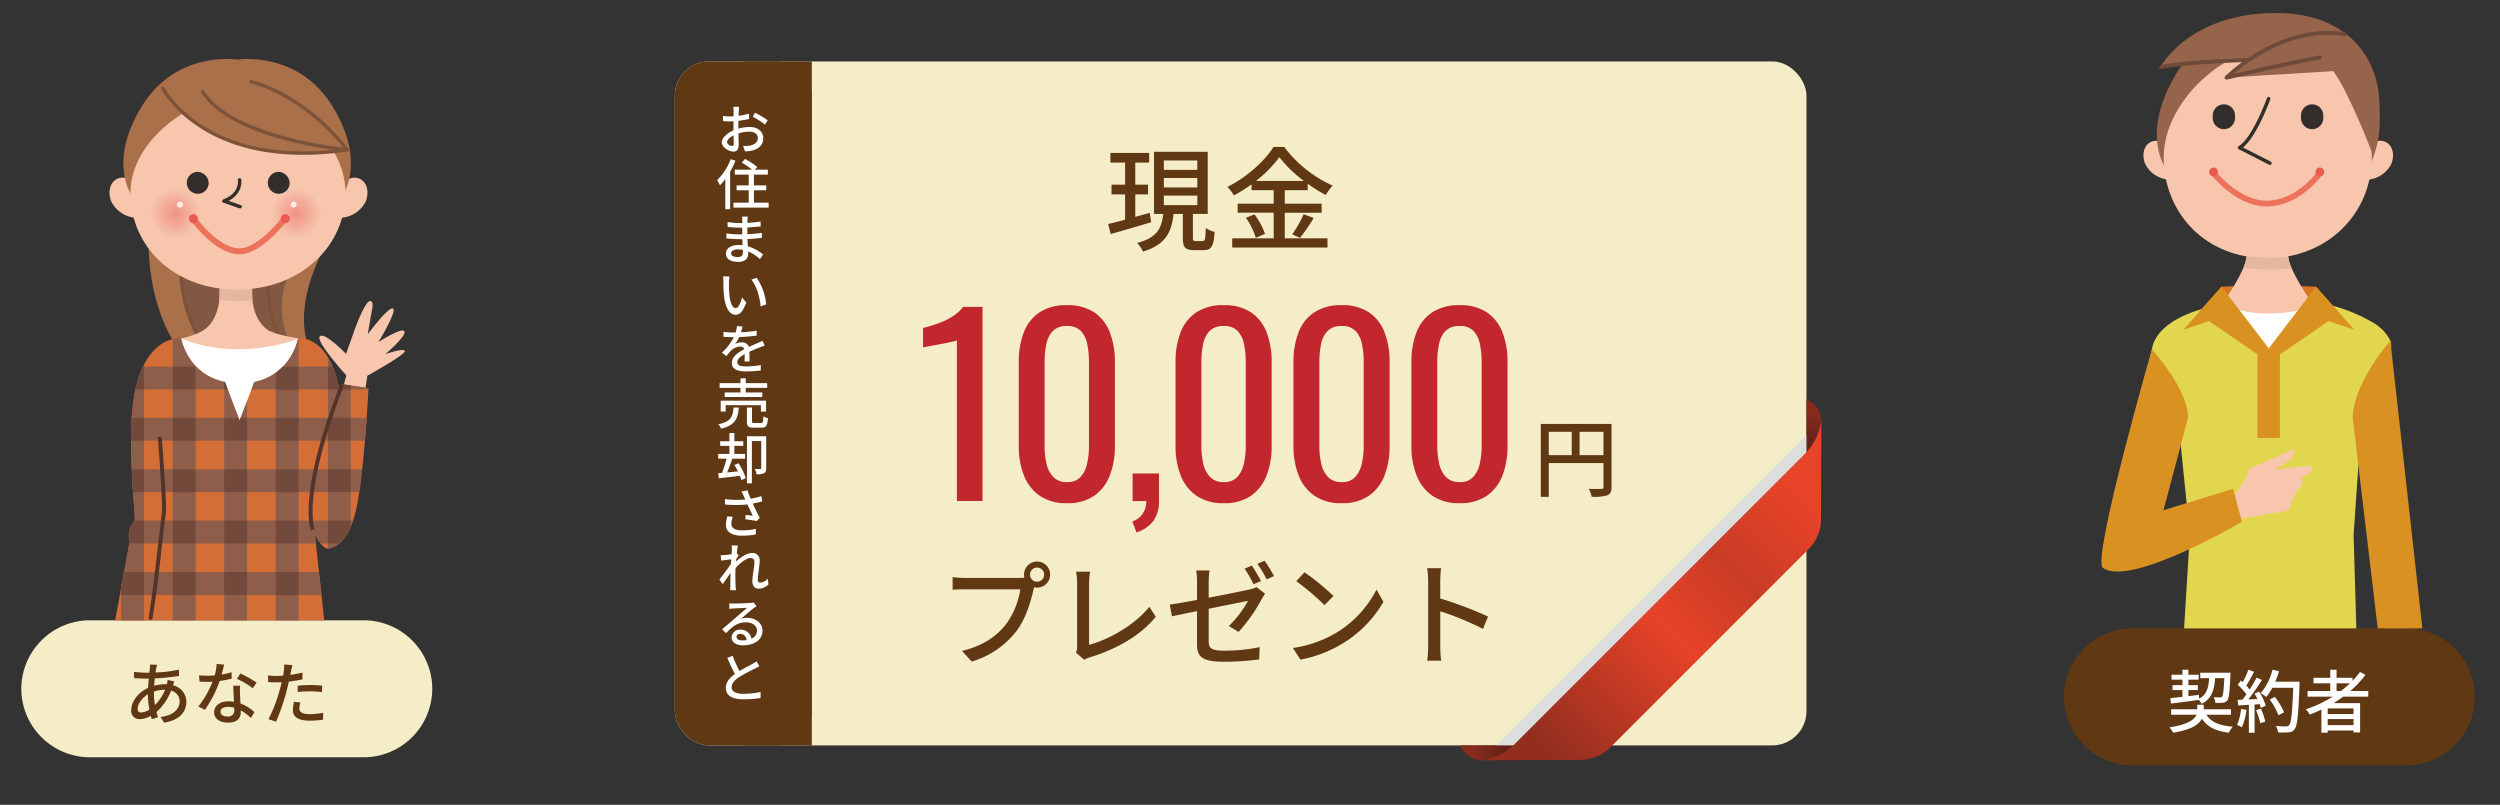<svg xmlns="http://www.w3.org/2000/svg" xmlns:xlink="http://www.w3.org/1999/xlink" width="730" height="235" viewBox="0 0 730 235"><rect x="0" y="0" width="730" height="235" fill="#333333" stroke="none"/><defs><radialGradient id="radial-gradient" cx="429.47" cy="-48.478" r="9.525" gradientTransform="translate(-242.825 99.491) scale(0.767 0.767)" gradientUnits="userSpaceOnUse"><stop offset="0" stop-color="#f09285"/><stop offset="1" stop-color="#f7c6ad"/></radialGradient><radialGradient id="radial-gradient-2" cx="383.313" cy="-48.478" r="9.525" xlink:href="#radial-gradient"/><clipPath id="clip-path"><path d="M99.835,112.184s-.265.791-.7,2.141c-2.91-16.9-12.089-15.558-12.089-15.558s-1.78,10.492-12.8,12.782l-4.288,11.275-4.29-11.275c-11.021-2.29-12.8-12.782-12.8-12.782s-13.5-1.577-14.517,25.215c-.428,11.232,1.017,25.963,1.017,27.222s-1.47,2.518-1.682,3.674a17.745,17.745,0,0,0,.1,3.675l-4.147,22.575H94.682l-2.766-25.37c1.264,3.178,3.17,4.528,3.836,4.439,1.241-.161,5.9-.944,8.279-11.64s3.561-35.228,3.561-35.228Z" fill="#d56e36"/></clipPath><linearGradient id="名称未設定グラデーション_31" x1="-367.488" y1="-2285.353" x2="-361.702" y2="-2291.533" gradientTransform="translate(-1346.413 -1235.531) rotate(135)" gradientUnits="userSpaceOnUse"><stop offset="0" stop-color="#872b1d"/><stop offset="1" stop-color="#642219"/></linearGradient><linearGradient id="名称未設定グラデーション_31-2" x1="-4039.186" y1="-2285.353" x2="-4033.4" y2="-2291.534" gradientTransform="matrix(0.707, -0.707, -0.707, -0.707, 1670.559, -4252.503)" xlink:href="#名称未設定グラデーション_31"/><linearGradient id="名称未設定グラデーション_13" x1="-347.608" y1="-2300.59" x2="-242.863" y2="-2300.59" gradientTransform="translate(-1346.413 -1235.531) rotate(135)" gradientUnits="userSpaceOnUse"><stop offset="0" stop-color="#e74328"/><stop offset="0.276" stop-color="#c93c26"/><stop offset="0.522" stop-color="#e74328"/><stop offset="1" stop-color="#932e1f"/></linearGradient></defs><g style="isolation:isolate"><g id="レイヤー_1" data-name="レイヤー 1"><path d="M126.222,201.128a20.059,20.059,0,0,1-20,20h-80a20.059,20.059,0,0,1-20-20h0a20.059,20.059,0,0,1,20-20h80a20.059,20.059,0,0,1,20,20Z" fill="#f5edc8"/><path d="M50.905,199.009c-.12.261-.26.74-.38,1.1a5,5,0,0,1,3.9,4.761c0,2.821-1.8,5.4-6.5,6.142l-1.061-1.66c3.681-.4,5.6-2.282,5.6-4.582a3.257,3.257,0,0,0-2.5-3.1,15.964,15.964,0,0,1-4.281,6.24c.14.541.3,1.061.46,1.541l-1.821.54c-.1-.3-.2-.62-.279-.96a6.96,6.96,0,0,1-3.221.96,2.394,2.394,0,0,1-2.5-2.68c0-2.541,2.181-5.2,4.921-6.461.04-.92.12-1.841.2-2.7h-.96c-.94,0-2.48-.08-3.321-.139l-.059-1.841a31.49,31.49,0,0,0,3.44.26h1.08l.141-1.34a10.11,10.11,0,0,0,.04-1.04l2.08.059a9.366,9.366,0,0,0-.24.941c-.081.38-.16.841-.24,1.32a37.413,37.413,0,0,0,6.841-.84l.021,1.841a64.085,64.085,0,0,1-7.082.72c-.06.681-.121,1.4-.18,2.139a12.833,12.833,0,0,1,3.16-.439,5.075,5.075,0,0,1,.561.02,7.459,7.459,0,0,0,.219-1.28Zm-7.282,8.181a24.787,24.787,0,0,1-.439-4.461c-1.741,1.082-2.981,2.841-2.981,4.222,0,.74.319,1.1,1.02,1.1A4.736,4.736,0,0,0,43.623,207.19Zm1.32-4.78a20.524,20.524,0,0,0,.3,3.46,12.947,12.947,0,0,0,2.96-4.461h-.12a10.279,10.279,0,0,0-3.141.521Z" fill="#603813"/><path d="M67.664,198.148a29.5,29.5,0,0,1-3.52.7,34.778,34.778,0,0,1-4.3,8.421l-1.921-.979a28.679,28.679,0,0,0,4.141-7.223c-.48.021-.94.041-1.42.041-.76,0-1.581-.02-2.38-.08l-.141-1.841c.78.081,1.721.121,2.521.121.66,0,1.34-.02,2.041-.081a15.842,15.842,0,0,0,.58-3.361l2.18.2c-.16.68-.421,1.78-.72,2.9a20.9,20.9,0,0,0,2.88-.681Zm2.44,2.061a22.532,22.532,0,0,0-.019,2.32c.019.641.08,1.782.14,2.9a13.188,13.188,0,0,1,4.1,2.5l-1.06,1.7a15.854,15.854,0,0,0-2.961-2.2v.54c0,1.68-1.02,3.041-3.62,3.041-2.3,0-4.162-.981-4.162-3.041,0-1.861,1.681-3.181,4.141-3.181a9,9,0,0,1,1.66.14c-.08-1.561-.179-3.42-.22-4.721Zm-1.719,6.441a6.684,6.684,0,0,0-1.821-.24c-1.32,0-2.18.58-2.18,1.381,0,.84.679,1.42,2.04,1.42a1.72,1.72,0,0,0,1.98-1.86C68.4,207.15,68.4,206.931,68.385,206.65Zm5.421-5.681a25.476,25.476,0,0,0-4.621-2.76l1-1.541a32.7,32.7,0,0,1,4.741,2.661Z" fill="#603813"/><path d="M88.324,198.369a39.6,39.6,0,0,1-3.98.66c-.18.86-.4,1.741-.62,2.58a59.512,59.512,0,0,1-3.121,9.122l-2.2-.74a43,43,0,0,0,3.361-8.882c.18-.6.341-1.259.48-1.9-.56.019-1.08.04-1.58.04-.921,0-1.641-.04-2.36-.08l-.04-1.96a18.52,18.52,0,0,0,2.42.16c.62,0,1.28-.02,1.98-.08.1-.58.2-1.1.24-1.461a9.508,9.508,0,0,0,.06-1.8l2.421.181c-.14.5-.3,1.3-.38,1.7l-.24,1.16a34.141,34.141,0,0,0,3.56-.679Zm-.62,6.741a7.471,7.471,0,0,0-.28,1.72c0,.9.48,1.7,3,1.7a22.16,22.16,0,0,0,3.961-.4l-.06,2.02a27.115,27.115,0,0,1-3.921.281c-3.22,0-4.882-1.061-4.882-3.022a13.127,13.127,0,0,1,.3-2.48Zm-.78-4.882a35.01,35.01,0,0,1,3.7-.2,33.13,33.13,0,0,1,3.461.18l-.061,1.9a28.51,28.51,0,0,0-3.36-.24,32.719,32.719,0,0,0-3.741.2Z" fill="#603813"/><path d="M94.473,108.372c-13.615-14.414,1.358-37.985,1.358-37.985l-52.4-2.543S41.687,91.414,55.3,105.828Z" fill="#aa704a"/><path d="M85.74,102.879c-8.309-15.618,1.1-27.688,1.1-27.688L53.437,73.337s-2.973,17.181,6.953,27.688Z" fill="#835843"/><path d="M59.585,101.745a.5.5,0,0,1-.42-.23c-7.374-11.7-6.821-22.569-6.815-22.678a.482.482,0,0,1,.524-.464.5.5,0,0,1,.466.523c-.007.105-.533,10.673,6.664,22.09a.5.5,0,0,1-.155.683.489.489,0,0,1-.264.076Z" fill="#7c5238"/><path d="M83.24,101.745a.494.494,0,0,1-.419-.23C75.413,89.763,78.409,78.84,78.44,78.731a.5.5,0,0,1,.952.272c-.03.1-2.9,10.622,4.267,21.983a.495.495,0,0,1-.419.759Z" fill="#7c5238"/><path d="M86.026,122.626l1.357-23.795s-7.058-.969-9.347-2.58-4.41-5.173-4.41-10.429V72.6H64.11V85.822c0,5.256-2.12,8.818-4.41,10.429s-6.74,2.6-6.74,2.6l-2.035,23.774Z" fill="#f7c6ad"/><path d="M106.851,58.689A8.633,8.633,0,0,1,99.384,63.6c-2.381-.111-1.673-5-.664-7.688s3.344-4.518,5.649-3.93C107.2,52.708,107.861,56,106.851,58.689Z" fill="#f7c6ad"/><path d="M32.425,58.689A8.634,8.634,0,0,0,39.893,63.6c2.38-.111,1.673-5,.665-7.688s-3.346-4.518-5.651-3.93C32.083,52.708,31.417,56,32.425,58.689Z" fill="#f7c6ad"/><path d="M97.226,31.271C87.683,15.492,71.244,17.144,69.276,17.4c-1.216-.176-18.217-2.329-28.013,13.867-10.162,16.8-2.423,26.41-2.423,26.41L69.213,52.6l30.435,5.08S107.386,48.073,97.226,31.271Z" fill="#aa704a"/><path d="M100.882,56.344c0,15.589-13.178,28.223-31.669,28.223S38.088,71.933,38.088,56.344,56.354,28.123,69.213,28.123C84.391,28.123,100.882,40.759,100.882,56.344Z" fill="#f7c6ad"/><path d="M51.642,31.524S65.975,49.076,98.915,44.073C98.915,44.073,82.269,14.567,51.642,31.524Z" fill="#aa704a"/><path d="M88.481,45.21c-31.512,0-41.269-19.015-41.376-19.232a.495.495,0,1,1,.888-.437c.115.231,11.411,22.14,49.337,18.2C88.056,42.451,65.659,38.226,58.7,26.954a.5.5,0,0,1,.843-.521c8.408,13.622,41.575,16.778,41.909,16.808a.5.5,0,0,1,.027.983,90.318,90.318,0,0,1-13,.986Z" fill="#7c5238"/><path d="M101.409,44.229a.49.49,0,0,1-.387-.186c-13.351-16.7-27.608-19.634-27.75-19.661a.5.5,0,1,1,.189-.972c.146.027,14.758,3.027,28.333,20.015a.494.494,0,0,1-.385.8Z" fill="#7c5238"/><path d="M69.175,87.933a32.64,32.64,0,0,0,4.54-.308,17.729,17.729,0,0,1-.09-2.9v-.405a35.278,35.278,0,0,1-4.456.286,34.6,34.6,0,0,1-5.033-.366v.485a17.271,17.271,0,0,1-.118,2.788A33.05,33.05,0,0,0,69.175,87.933Z" fill="#e7b69f"/><path d="M94.033,62.292a7.309,7.309,0,1,1-7.31-7.308A7.309,7.309,0,0,1,94.033,62.292Z" fill="url(#radial-gradient)"/><path d="M58.615,62.292a7.309,7.309,0,1,1-7.308-7.308A7.308,7.308,0,0,1,58.615,62.292Z" fill="url(#radial-gradient-2)"/><path d="M86.624,59.759a.87.87,0,1,1-.868-.87A.869.869,0,0,1,86.624,59.759Z" fill="#fcede4"/><path d="M53.445,59.759a.871.871,0,1,1-.87-.87A.869.869,0,0,1,53.445,59.759Z" fill="#fcede4"/><path d="M70.111,60.863a.508.508,0,0,1-.166-.028L65.21,59.182a.5.5,0,0,1-.014-.948c4.892-1.863,4.268-5.563,4.262-5.6a.505.505,0,0,1,.405-.589.511.511,0,0,1,.588.406c.007.042.662,3.905-3.712,6.2l3.538,1.235a.505.505,0,0,1-.166.982Z" fill="#332d2b"/><path d="M69.969,74.241c-7.121,0-13.815-9.342-14.1-9.739a.866.866,0,0,1,1.413-1c.064.09,6.458,9.008,12.684,9.008,5.464,0,12.347-8.942,12.416-9.032a.866.866,0,0,1,1.377,1.049c-.3.4-7.475,9.714-13.793,9.714Z" fill="#ec725c"/><path d="M60.925,53.746a3.2,3.2,0,1,1-3.18-3.562A3.386,3.386,0,0,1,60.925,53.746Z" fill="#332d2b"/><path d="M84.58,53.746a3.2,3.2,0,1,1-3.18-3.562A3.387,3.387,0,0,1,84.58,53.746Z" fill="#332d2b"/><path d="M84.623,63.861a1.316,1.316,0,1,1-1.315-1.314A1.316,1.316,0,0,1,84.623,63.861Z" fill="#e95b50"/><path d="M57.789,63.861a1.316,1.316,0,1,1-1.315-1.314A1.316,1.316,0,0,1,57.789,63.861Z" fill="#e95b50"/><path d="M52.862,98.767s6.5,3.2,16.59,3.2a53.341,53.341,0,0,0,17.931-3.137v26.114H49.358Z" fill="#fff"/><path d="M112.522,103.394s5.416-1.911,5.686-.892-10.949,7.223-10.949,7.223-1.469,9.833-2.284,16.509l-7.956-.8,4.1-15.825s-9.072-9.961-7.741-11.4,7.675,5.124,7.675,5.124,2.1-5.856,2.627-7.4,3.129-8.158,4.408-8.03.512,2.512.212,4.305-.906,5.383-.906,5.383,6.069-8.235,7.358-7.488S110.5,99.88,110.5,99.88s6.908-4.486,7.585-3.111S112.522,103.394,112.522,103.394Z" fill="#f7c6ad"/><path d="M99.835,112.184s-.265.791-.7,2.141c-2.91-16.9-12.089-15.558-12.089-15.558s-1.78,10.492-12.8,12.782l-4.288,11.275-4.29-11.275c-11.021-2.29-12.8-12.782-12.8-12.782s-13.5-1.577-14.517,25.215c-.428,11.232,1.017,25.963,1.017,27.222s-1.47,2.518-1.682,3.674a17.745,17.745,0,0,0,.1,3.675l-4.147,22.575H94.682l-2.766-25.37c1.264,3.178,3.17,4.528,3.836,4.439,1.241-.161,5.9-.944,8.279-11.64s3.561-35.228,3.561-35.228Z" fill="#d56e36"/><g clip-path="url(#clip-path)"><rect x="50.426" y="96.252" width="6.681" height="87.174" fill="#8f5e4a"/><rect x="65.465" y="96.214" width="6.689" height="87.531" fill="#8f5e4a"/><rect x="80.508" y="95.958" width="6.687" height="87.909" fill="#8f5e4a"/><rect x="35.384" y="95.534" width="6.683" height="87.742" fill="#8f5e4a"/><rect x="95.729" y="96.605" width="6.685" height="86.841" fill="#8f5e4a"/><rect x="31.706" y="107.031" width="76.675" height="6.69" fill="#8f5e4a"/><rect x="31.668" y="137.045" width="76.714" height="6.679" fill="#8f5e4a"/><rect x="31.668" y="121.998" width="76.714" height="6.686" fill="#8f5e4a"/><rect x="31.706" y="167.051" width="76.675" height="6.693" fill="#8f5e4a"/><rect x="31.686" y="152.016" width="76.696" height="6.679" fill="#8f5e4a"/><rect x="35.372" y="167.051" width="6.677" height="6.683" fill="#72493a"/><rect x="35.414" y="152.001" width="6.683" height="6.678" fill="#72493a"/><rect x="35.366" y="137.036" width="6.675" height="6.682" fill="#72493a"/><rect x="35.366" y="121.989" width="6.675" height="6.694" fill="#72493a"/><rect x="35.384" y="107.044" width="6.689" height="6.694" fill="#72493a"/><rect x="50.434" y="167.068" width="6.683" height="6.689" fill="#72493a"/><rect x="50.42" y="152.016" width="6.683" height="6.679" fill="#72493a"/><rect x="50.431" y="137.056" width="6.677" height="6.678" fill="#72493a"/><rect x="50.431" y="122.015" width="6.677" height="6.683" fill="#72493a"/><rect x="50.426" y="107.044" width="6.681" height="6.694" fill="#72493a"/><rect x="65.449" y="167.02" width="6.683" height="6.692" fill="#72493a"/><rect x="65.483" y="152.019" width="6.685" height="6.696" fill="#72493a"/><rect x="65.471" y="137.008" width="6.683" height="6.689" fill="#72493a"/><rect x="65.471" y="121.989" width="6.683" height="6.694" fill="#72493a"/><rect x="65.434" y="107.031" width="6.688" height="6.69" fill="#72493a"/><rect x="80.54" y="167.068" width="6.678" height="6.689" fill="#72493a"/><rect x="80.499" y="152.016" width="6.687" height="6.679" fill="#72493a"/><rect x="80.508" y="137.056" width="6.687" height="6.678" fill="#72493a"/><rect x="80.508" y="122.015" width="6.687" height="6.683" fill="#72493a"/><rect x="80.506" y="107.091" width="6.684" height="6.684" fill="#72493a"/><rect x="95.87" y="167.02" width="6.689" height="6.692" fill="#72493a"/><rect x="95.723" y="152.001" width="6.677" height="6.678" fill="#72493a"/><rect x="95.729" y="137.008" width="6.681" height="6.689" fill="#72493a"/><rect x="95.755" y="121.962" width="6.686" height="6.689" fill="#72493a"/><rect x="95.747" y="107.077" width="6.693" height="6.683" fill="#72493a"/></g><path d="M44.476,180.991l-1.136-.2c1.114-6.5,2.194-16.116,2.982-23.143.466-4.155.8-7.157.967-7.858.293-1.243-.568-13.961-1.217-22.206l1.15-.091c.167,2.118,1.618,20.744,1.191,22.561-.149.634-.5,3.761-.944,7.723-.79,7.04-1.872,16.682-2.993,23.209Z" fill="#53342a"/><path d="M90.793,154.926c-.171-.412-4.057-10.466,8.6-42.867l1.075.42c-12.489,31.97-8.65,41.907-8.61,42l-1.065.443Z" fill="#53342a"/><path d="M722.671,203.489a20.059,20.059,0,0,1-20,20h-80a20.059,20.059,0,0,1-20-20h0a20.059,20.059,0,0,1,20-20h80a20.059,20.059,0,0,1,20,20Z" fill="#603813"/><path d="M644.273,208.711c1.321,2.141,3.8,3.161,7.7,3.48a6.342,6.342,0,0,0-1.14,1.762c-3.881-.48-6.321-1.682-7.862-4.121-.86,1.68-3.08,3.28-8.422,4.121a7.7,7.7,0,0,0-1.08-1.56c5.5-.841,7.341-2.3,7.9-3.682h-7.4v-1.6h7.622v-1.32h1.9v1.32h7.943v1.6ZM633.73,203.87c.981-.1,2.2-.239,3.541-.38v-2h-2.9v-1.441h2.9v-1.58h-3.179v-1.44h3.179v-1.461h1.741v1.461h3v1.44h-3v1.58h2.761v1.441h-2.761v1.78l3.081-.379.04,1.139c2.24-1.219,2.761-3.2,2.941-6.021h-2.6v-1.58h8.822s0,.52-.02.74c-.2,4.881-.4,6.722-.921,7.361a1.649,1.649,0,0,1-1.28.66,17.919,17.919,0,0,1-2.179.04,4.039,4.039,0,0,0-.5-1.66,17.712,17.712,0,0,0,1.8.08.76.76,0,0,0,.66-.24c.281-.38.48-1.78.64-5.4h-2.68c-.26,3.52-1,6-3.921,7.522a4.951,4.951,0,0,0-.86-1.161c-2.921.421-5.941.8-8.122,1.081Z" fill="#fff"/><path d="M655.972,207.291a18.542,18.542,0,0,1-1.341,5.1,7.79,7.79,0,0,0-1.42-.7,15.108,15.108,0,0,0,1.18-4.68Zm3.7-5.342a16.973,16.973,0,0,1,1.921,4.1l-1.421.679a9.86,9.86,0,0,0-.36-1.119l-1.48.1v8.242h-1.66v-8.142c-1.141.06-2.2.12-3.121.179l-.16-1.64,1.4-.039c.381-.481.761-1,1.16-1.561a21.454,21.454,0,0,0-2.519-2.8l.9-1.24.54.48a22.988,22.988,0,0,0,1.641-3.621l1.679.6c-.719,1.361-1.559,2.941-2.279,4.021a11.91,11.91,0,0,1,.98,1.161,37.185,37.185,0,0,0,2.02-3.481l1.58.68a62.593,62.593,0,0,1-3.98,5.681l2.66-.1a17,17,0,0,0-.84-1.6Zm.5,4.961a21.8,21.8,0,0,1,1.3,3.781l-1.481.521a21.558,21.558,0,0,0-1.221-3.841Zm11.283-6.961c-.34,8.822-.6,11.944-1.44,12.963a2.138,2.138,0,0,1-1.761.92,19.1,19.1,0,0,1-3.08.021,4.178,4.178,0,0,0-.621-1.861c1.3.1,2.5.119,2.981.119a.962.962,0,0,0,.861-.34c.639-.639.959-3.6,1.22-10.941h-6.1a15.607,15.607,0,0,1-1.761,2.68,13.593,13.593,0,0,0-1.641-1.119,16.738,16.738,0,0,0,3.461-6.842l1.9.439a26.5,26.5,0,0,1-1.1,3.061h7.082Zm-6.142,8.9a19.6,19.6,0,0,0-2.56-4.6l1.5-.74a18.877,18.877,0,0,1,2.7,4.5Z" fill="#fff"/><path d="M684.193,203.43c-.9.68-1.839,1.281-2.8,1.881h7.761v8.542h-1.92v-.541h-7.542v.621h-1.84v-6.722c-1.12.519-2.26,1-3.4,1.44a10.215,10.215,0,0,0-1.14-1.54,35.866,35.866,0,0,0,7.822-3.681h-7.322v-1.66h6.622v-2.241h-4.881v-1.62h4.881v-2.341h1.84v2.341h4.661v.88a21.81,21.81,0,0,0,2.18-2.58l1.6.84a28.9,28.9,0,0,1-4.421,4.721h5.241v1.66Zm3.041,3.422h-7.542v1.66h7.542Zm0,4.88v-1.76h-7.542v1.76Zm-3.661-9.962a28.284,28.284,0,0,0,2.62-2.241h-3.92v2.241Z" fill="#fff"/><polygon points="687.457 96.294 676.265 83.703 665.581 83.322 687.457 96.294" fill="#da7421"/><polygon points="637.501 96.294 648.693 83.703 659.376 83.322 637.501 96.294" fill="#da7421"/><path d="M670.657,115.176l11.255-17.167s-13.741-17.75-13.741-23.271V62.644H656.023V74.738c0,5.521-13.743,23.271-13.743,23.271l11.71,17.167Z" fill="#f7c6ad"/><path d="M698.333,47.705a8.346,8.346,0,0,1-7.223,4.755c-2.305-.11-1.621-4.841-.643-7.44s3.237-4.371,5.464-3.8C698.666,41.919,699.309,45.105,698.333,47.705Z" fill="#f7c6ad"/><path d="M626.322,47.705a8.354,8.354,0,0,0,7.225,4.755c2.3-.11,1.62-4.841.644-7.44s-3.237-4.371-5.467-3.8C625.99,41.919,625.346,45.105,626.322,47.705Z" fill="#f7c6ad"/><path d="M690.2,18.508c-9.34-16.2-26.666-10.2-28.254-9.97a27.235,27.235,0,0,0-27.077,14.053c-9.83,17.046-2.342,26.791-2.342,26.791l29.221-5.123,29.616,5.123S700.033,35.554,690.2,18.508Z" fill="#95644b"/><path d="M692.561,45.948c0,16.265-12.752,29.45-30.642,29.45S631.8,62.213,631.8,45.948,649.478,14.39,661.919,14.39C686.485,14.391,692.561,29.684,692.561,45.948Z" fill="#f7c6ad"/><path d="M662.487,78.748c2.057,0,4.708-.2,6.65-.417a13.651,13.651,0,0,1-.97-3.375,54.581,54.581,0,0,1-5.687.3,54.064,54.064,0,0,1-6.458-.456,16.36,16.36,0,0,1-.923,3.387A64.16,64.16,0,0,0,662.487,78.748Z" fill="#e7b69f"/><path d="M662.812,48.157a.51.51,0,0,1-.234-.056l-8.858-4.525a.514.514,0,0,1-.023-.9c3.976-2.282,8.221-13.922,8.263-14.039a.515.515,0,0,1,.968.35c-.169.465-3.943,10.811-7.978,14.067l8.095,4.134a.514.514,0,0,1-.233.972Z" fill="#332d2b"/><path d="M652.614,34.091a3.259,3.259,0,1,1-6.477,0,3.259,3.259,0,1,1,6.477,0Z" fill="#332d2b"/><path d="M678.385,34.091a3.259,3.259,0,1,1-6.476,0,3.259,3.259,0,1,1,6.476,0Z" fill="#332d2b"/><path d="M661.794,60.27c-8.912,0-15.98-9.033-16.275-9.417a.839.839,0,1,1,1.329-1.026c.067.087,6.865,8.764,14.946,8.764,8.986,0,15.014-8.638,15.074-8.726a.839.839,0,1,1,1.384.95c-.265.385-6.6,9.455-16.458,9.455Z" fill="#ec725c"/><path d="M645.066,50.2a1.276,1.276,0,1,0,1.276-1.276A1.275,1.275,0,0,0,645.066,50.2Z" fill="#e95b50"/><path d="M676.126,50.2a1.277,1.277,0,1,0,1.277-1.276A1.274,1.274,0,0,0,676.126,50.2Z" fill="#e95b50"/><path d="M692.561,44.355s-6.8-17.73-11.255-23.59l-31.151,1.906,6.306-5.187L630.68,19.827s8.2-16.03,33.986-16.03S699.588,24.048,692.561,44.355Z" fill="#95644b"/><path d="M650.155,23.248a.577.577,0,0,1-.41-.982c.156-.157,15.848-15.847,34.947-12.855a.578.578,0,0,1,.481.659.585.585,0,0,1-.66.481C669.492,8.185,656.6,17.8,652.19,21.6c4.835-1.14,16.734-3.893,25.153-5.417a.577.577,0,0,1,.2,1.135c-10.713,1.94-27.093,5.88-27.256,5.918a.528.528,0,0,1-.136.017Z" fill="#6e4a39"/><path d="M631.056,20.223a.581.581,0,0,1-.519-.311.57.57,0,0,1,.217-.758c.231-.132,2.921-1.322,25.683-2.246a.577.577,0,0,1,.048,1.153c-22.268.9-25.078,2.061-25.186,2.109a.582.582,0,0,1-.243.053Z" fill="#6e4a39"/><path d="M649.359,89a32.368,32.368,0,0,0,13.2,2.548,42.455,42.455,0,0,0,14.274-2.5V109.84H646.569Z" fill="#fff"/><path d="M639.439,156.141l-1.689,27.348h50.3l-.8-27.348,1.834-26.376c2.9-7.139,10.6-26.77,8.89-30.279a11.621,11.621,0,0,0-2.15-3.026.2.2,0,0,0,.014-.039c-.125-.112-.256-.22-.385-.326a13.048,13.048,0,0,0-3.069-2.2,47.8,47.8,0,0,0-14.794-5.446l.157,1.043-.115-.113L662.48,104.658v-1.241l-9.239-8.09c.873-2.208,1.7-6.223-3.833-6.213l.352-.663a49.642,49.642,0,0,0-6.64,1.753c-13,3.691-14.535,10.137-14.716,11.647-3.352,12.149-5.5,61.7-5.5,61.7l13.775-34.536Z" fill="#e3d64f"/><polygon points="648.693 83.703 662.48 101.72 662.48 105.721 645.005 93.751 637.501 96.294 648.693 83.703" fill="#d99221"/><polygon points="676.265 83.703 662.48 101.72 662.48 105.721 679.953 93.751 687.457 96.294 676.265 83.703" fill="#d99221"/><rect x="659.163" y="101.933" width="6.561" height="25.945" fill="#d99221"/><path d="M650.785,146.493s4.927-5.029,6.085-9.636l12.811-5.663a3.266,3.266,0,0,1-1.3,3.348c-1.806,1.185-4.4,2.73-4.4,2.73s10.825-1.766,11.084-.932c.492,1.592-3.023,3.158-3.023,3.158a2.449,2.449,0,0,1-.506,2.988c-1.462,1.178-1.764,3.129-2.316,4.058s-.52,2.3-1.2,2.546-17.334,3.017-17.334,3.017Z" fill="#f7c6ad"/><path d="M628.347,102.018s10.536,11.48,10.566,19.958l-7.176,27.013,20.348-6.274,2.543,9.665s-32.638,19.205-40.586,13.438C610.711,163.4,628.347,102.018,628.347,102.018Z" fill="#d99221"/><path d="M707.333,183.489l-9.355-84s-10.351,11.519-11.029,22.2l7.353,61.8Z" fill="#d99221"/><rect x="197.052" y="17.939" width="330.437" height="199.715" rx="10" fill="#f5edc8"/><rect x="197.052" y="17.939" width="40" height="199.715" rx="10" fill="#603813"/><rect x="217.052" y="17.939" width="20" height="199.715" fill="#603813"/><path d="M470.564,142.182c0,1.349-.3,2.048-1.224,2.449a13.667,13.667,0,0,1-4.574.425,7.707,7.707,0,0,0-.85-2.326c1.6.077,3.2.051,3.674.026.474,0,.625-.151.625-.6v-6.948H452.244v9.872H449.92v-21.3h20.644Zm-18.32-9.274h6.7v-6.823h-6.7Zm15.971,0v-6.823h-6.974v6.823Z" fill="#603813"/><polygon points="435.816 218.824 528.656 125.984 528.687 136.691 446.523 218.855 435.816 218.824" fill="#dcdddd" style="mix-blend-mode:multiply"/><path d="M531.84,122.837a6.915,6.915,0,0,0-4.352-6.228v17.213H531.8Z" fill="url(#名称未設定グラデーション_31)"/><path d="M432.669,222.008a6.918,6.918,0,0,1-6.228-4.352h17.214v4.314Z" fill="url(#名称未設定グラデーション_31-2)"/><path d="M461.448,221.9a12.446,12.446,0,0,0,8.753-3.644l57.891-57.892a12.442,12.442,0,0,0,3.644-8.752l.1-28.816a17.075,17.075,0,0,1-4.892,9.812l-84.5,84.5a17.074,17.074,0,0,1-9.811,4.892Z" fill="url(#名称未設定グラデーション_13)"/><path d="M336.149,64.881c-4.126,1.254-8.515,2.508-11.815,3.465l-.76-2.937c1.387-.3,3.1-.759,4.951-1.255V56.762h-3.961V53.924h3.961V47.487h-4.291V44.648h11.321v2.839H331.5v6.437h3.729v2.838H331.5V63.33l4.225-1.188Zm15.017,5.512c.693,0,.826-.5.924-3.829a7.915,7.915,0,0,0,2.575,1.155c-.265,4.224-.99,5.314-3.136,5.314h-2.871c-2.64,0-3.267-.858-3.267-3.6V62.472h-2.707c-.594,5.28-2.245,8.944-8.944,10.99a8.509,8.509,0,0,0-1.717-2.509c5.909-1.551,7.163-4.355,7.658-8.481h-2.706V44.318h15.677V62.472h-4.324V69.4c0,.891.132.991.825.991ZM339.846,49.6h9.769V46.86h-9.769Zm0,5.148h9.769V51.977h-9.769Zm0,5.148h9.769V57.125h-9.769Z" fill="#603813"/><path d="M375.156,69.6h12.475v2.672H359.809V69.6h12.113V62.108H361.393V59.469h10.529V55.541h-6.47V53.824a46.167,46.167,0,0,1-5.148,3.235,11.906,11.906,0,0,0-1.915-2.475C364,51.811,369.38,46.959,371.855,42.9h3.135a36.325,36.325,0,0,0,14.127,11.287,17.366,17.366,0,0,0-1.98,2.74,41.7,41.7,0,0,1-5.282-3.268v1.882h-6.7v3.928h10.76v2.639h-10.76Zm-8.845-7a21.5,21.5,0,0,1,3.069,5.677l-2.673,1.189a21.5,21.5,0,0,0-2.9-5.875Zm14.422-9.769a36.889,36.889,0,0,1-7.161-6.931,35.386,35.386,0,0,1-6.832,6.931Zm-3.4,15.611a36.515,36.515,0,0,0,3.334-5.875l2.937,1.09a58.7,58.7,0,0,1-3.994,5.809Z" fill="#603813"/><path d="M297.727,168.747a10.623,10.623,0,0,0,1.386-.065,4.112,4.112,0,0,1-.1-.892,3.812,3.812,0,1,1,3.8,3.8,3.554,3.554,0,0,1-.859-.1l-.165.627c-.725,3.367-2.277,8.582-4.95,12.114a25.675,25.675,0,0,1-13.1,8.943l-2.837-3.1c6.468-1.584,10.2-4.423,12.9-7.855a23.1,23.1,0,0,0,4.126-10.133h-16.2c-1.42,0-2.741.066-3.565.1v-3.664a29.857,29.857,0,0,0,3.565.231Zm7.162-.957a2.063,2.063,0,0,0-4.126,0,2.063,2.063,0,0,0,4.126,0Z" fill="#603813"/><path d="M314.158,190.562a3.639,3.639,0,0,0,.363-1.847V170.266a19.54,19.54,0,0,0-.3-3.334h4.091a21.65,21.65,0,0,0-.3,3.3v18.053c5.941-1.584,13.433-5.874,17.591-11.089l1.881,2.905c-4.389,5.379-11.221,9.374-19.241,11.848a5.713,5.713,0,0,0-1.65.694Z" fill="#603813"/><path d="M352.935,174.523c5.28-.99,10.528-2.08,11.98-2.41a9.525,9.525,0,0,0,2.013-.66l2.475,1.914a17.179,17.179,0,0,0-.957,1.519,48.775,48.775,0,0,1-6.765,9.637l-2.872-1.716a31.129,31.129,0,0,0,5.611-7.36c-.792.164-6.139,1.221-11.485,2.311v9.34c0,2.177.725,2.9,4.521,2.9a51.982,51.982,0,0,0,10.363-1.024l-.132,3.565a76.236,76.236,0,0,1-10.3.693c-6.733,0-7.856-1.683-7.856-5.215V178.45c-3.168.628-5.973,1.222-7.326,1.519l-.628-3.433c1.519-.2,4.555-.725,7.954-1.352v-5.248a22.8,22.8,0,0,0-.23-3.368H353.2a22.8,22.8,0,0,0-.263,3.368Zm13.1-3.927a39.464,39.464,0,0,0-2.607-4.555l2.112-.892a47.75,47.75,0,0,1,2.673,4.522Zm3.234-6.866a41.915,41.915,0,0,1,2.74,4.489l-2.146.957a33.031,33.031,0,0,0-2.706-4.555Z" fill="#603813"/><path d="M390.489,184.59a31.422,31.422,0,0,0,11.452-12.444l2.014,3.6a34.012,34.012,0,0,1-11.585,11.947,36.357,36.357,0,0,1-12.641,4.918l-2.211-3.4A34.306,34.306,0,0,0,390.489,184.59Zm-1.123-10.563-2.607,2.674a74.933,74.933,0,0,0-8.251-7l2.409-2.574A66.777,66.777,0,0,1,389.366,174.027Z" fill="#603813"/><path d="M433.027,183.633a88.048,88.048,0,0,0-12.475-5.15v10.2a38.639,38.639,0,0,0,.263,4.224h-4.059a34.533,34.533,0,0,0,.264-4.224V169.605a23.911,23.911,0,0,0-.3-3.7h4.059c-.1,1.09-.23,2.541-.23,3.7v5.149a113.97,113.97,0,0,1,13.961,5.281Z" fill="#603813"/><path d="M279.411,146.3V99.4a10.508,10.508,0,0,1-1.575.42q-1.506.352-3.4.7t-3.36.629c-.979.188-1.494.281-1.54.281v-5.67q1.19-.281,2.766-.771a33.68,33.68,0,0,0,3.219-1.189,17.413,17.413,0,0,0,3.15-1.75,11.1,11.1,0,0,0,2.555-2.45h5.67v56.7Z" fill="#c1272d"/><path d="M311.541,146.933a13.585,13.585,0,0,1-7.945-2.17,12.838,12.838,0,0,1-4.62-5.951,23.106,23.106,0,0,1-1.5-8.609v-24.43a23.785,23.785,0,0,1,1.469-8.715,12.241,12.241,0,0,1,4.586-5.845,14.049,14.049,0,0,1,8.015-2.1,13.886,13.886,0,0,1,7.98,2.1,12.313,12.313,0,0,1,4.55,5.845,23.764,23.764,0,0,1,1.47,8.715V130.2a23.34,23.34,0,0,1-1.5,8.68,12.717,12.717,0,0,1-4.585,5.915A13.586,13.586,0,0,1,311.541,146.933Zm0-6.16a5.091,5.091,0,0,0,4.024-1.541,8.574,8.574,0,0,0,1.891-3.955,23.479,23.479,0,0,0,.524-5V105.7a25.973,25.973,0,0,0-.489-5.145,7.865,7.865,0,0,0-1.855-3.885,5.323,5.323,0,0,0-4.1-1.47,5.44,5.44,0,0,0-4.13,1.47,7.692,7.692,0,0,0-1.89,3.885,25.823,25.823,0,0,0-.49,5.145v24.57a23.478,23.478,0,0,0,.525,5,8.213,8.213,0,0,0,1.96,3.955A5.224,5.224,0,0,0,311.541,140.773Z" fill="#c1272d"/><path d="M331.841,155.473l-1.191-3.22a5.7,5.7,0,0,0,2.976-2.2,6.444,6.444,0,0,0,1.085-3.745h-3.99v-8.05h7.7v7.909a9.827,9.827,0,0,1-1.61,5.916A10.114,10.114,0,0,1,331.841,155.473Z" fill="#c1272d"/><path d="M357.32,146.933a13.582,13.582,0,0,1-7.944-2.17,12.838,12.838,0,0,1-4.62-5.951,23.106,23.106,0,0,1-1.5-8.609v-24.43a23.743,23.743,0,0,1,1.47-8.715,12.227,12.227,0,0,1,4.585-5.845,14.05,14.05,0,0,1,8.014-2.1,13.887,13.887,0,0,1,7.981,2.1,12.313,12.313,0,0,1,4.55,5.845,23.764,23.764,0,0,1,1.469,8.715V130.2a23.34,23.34,0,0,1-1.5,8.68,12.711,12.711,0,0,1-4.585,5.915A13.579,13.579,0,0,1,357.32,146.933Zm0-6.16a5.094,5.094,0,0,0,4.026-1.541,8.562,8.562,0,0,0,1.889-3.955,23.414,23.414,0,0,0,.526-5V105.7a25.9,25.9,0,0,0-.49-5.145,7.882,7.882,0,0,0-1.855-3.885,5.324,5.324,0,0,0-4.1-1.47,5.444,5.444,0,0,0-4.13,1.47,7.7,7.7,0,0,0-1.889,3.885,25.823,25.823,0,0,0-.49,5.145v24.57a23.414,23.414,0,0,0,.525,5,8.213,8.213,0,0,0,1.96,3.955A5.224,5.224,0,0,0,357.32,140.773Z" fill="#c1272d"/><path d="M391.761,146.933a13.59,13.59,0,0,1-7.946-2.17,12.838,12.838,0,0,1-4.62-5.951,23.106,23.106,0,0,1-1.5-8.609v-24.43a23.785,23.785,0,0,1,1.47-8.715,12.241,12.241,0,0,1,4.586-5.845,14.047,14.047,0,0,1,8.015-2.1,13.882,13.882,0,0,1,7.979,2.1,12.308,12.308,0,0,1,4.551,5.845,23.764,23.764,0,0,1,1.47,8.715V130.2a23.34,23.34,0,0,1-1.505,8.68,12.717,12.717,0,0,1-4.585,5.915A13.588,13.588,0,0,1,391.761,146.933Zm0-6.16a5.091,5.091,0,0,0,4.024-1.541,8.583,8.583,0,0,0,1.891-3.955,23.543,23.543,0,0,0,.524-5V105.7a25.973,25.973,0,0,0-.489-5.145,7.857,7.857,0,0,0-1.856-3.885,5.321,5.321,0,0,0-4.094-1.47,5.437,5.437,0,0,0-4.13,1.47,7.685,7.685,0,0,0-1.891,3.885,25.9,25.9,0,0,0-.489,5.145v24.57a23.543,23.543,0,0,0,.524,5,8.222,8.222,0,0,0,1.96,3.955A5.226,5.226,0,0,0,391.761,140.773Z" fill="#c1272d"/><path d="M426.2,146.933a13.579,13.579,0,0,1-7.944-2.17,12.838,12.838,0,0,1-4.62-5.951,23.106,23.106,0,0,1-1.505-8.609v-24.43a23.743,23.743,0,0,1,1.47-8.715,12.221,12.221,0,0,1,4.585-5.845,14.05,14.05,0,0,1,8.014-2.1,13.887,13.887,0,0,1,7.981,2.1,12.311,12.311,0,0,1,4.549,5.845,23.743,23.743,0,0,1,1.47,8.715V130.2a23.34,23.34,0,0,1-1.5,8.68,12.717,12.717,0,0,1-4.585,5.915A13.579,13.579,0,0,1,426.2,146.933Zm0-6.16a5.1,5.1,0,0,0,4.026-1.541,8.562,8.562,0,0,0,1.889-3.955,23.414,23.414,0,0,0,.526-5V105.7a25.821,25.821,0,0,0-.491-5.145,7.872,7.872,0,0,0-1.854-3.885,5.324,5.324,0,0,0-4.1-1.47,5.444,5.444,0,0,0-4.13,1.47,7.7,7.7,0,0,0-1.889,3.885,25.821,25.821,0,0,0-.491,5.145v24.57a23.414,23.414,0,0,0,.526,5,8.2,8.2,0,0,0,1.96,3.955A5.224,5.224,0,0,0,426.2,140.773Z" fill="#c1272d"/><path d="M215.6,37.568a12.26,12.26,0,0,1,3.217-.5c2.305,0,4.049,1.249,4.049,3.235,0,1.855-1.072,3.136-3.344,3.68a11.7,11.7,0,0,1-1.969.224l-.561-1.568a11.633,11.633,0,0,0,1.857-.1c1.312-.24,2.433-.928,2.433-2.24,0-1.2-1.072-1.858-2.481-1.858a10.2,10.2,0,0,0-3.169.529c.015,1.28.063,2.577.063,3.184,0,1.633-.607,2.113-1.52,2.113-1.345,0-3.409-1.232-3.409-2.736,0-1.3,1.6-2.674,3.409-3.475V37.1c0-.529,0-1.121.016-1.7-.384.031-.72.048-1.008.048-.7,0-1.425-.017-2.049-.08l-.032-1.5a15.122,15.122,0,0,0,2.048.129c.321,0,.673-.017,1.057-.049,0-.687.016-1.264.016-1.553a9.366,9.366,0,0,0-.1-1.2h1.7c-.031.273-.079.817-.095,1.185s-.033.864-.064,1.425A20.43,20.43,0,0,0,218.7,33.2l.048,1.553c-.9.191-2.049.384-3.121.527-.017.61-.032,1.217-.032,1.762Zm-1.345,4.338c0-.48-.032-1.376-.048-2.385-1.12.561-1.9,1.329-1.9,1.969,0,.609.912,1.137,1.44,1.137C214.062,42.627,214.254,42.419,214.254,41.906ZM220.48,32.9a31.348,31.348,0,0,1,3.666,2.208l-.768,1.266a22.412,22.412,0,0,0-3.586-2.289Z" fill="#fff"/><path d="M214.767,46.926a25.544,25.544,0,0,1-1.57,3.185V61.092h-1.408V52.256a18.732,18.732,0,0,1-1.568,1.857,14.242,14.242,0,0,0-.817-1.505,17.2,17.2,0,0,0,3.97-6.13Zm9.683,12.261v1.424H214.174V59.187h4.45V55.554h-3.537V54.145h3.537V50.977h-4.065V49.551h5.057a23.934,23.934,0,0,0-3.025-2.08l.976-1.057a21.968,21.968,0,0,1,3.554,2.354l-.7.783h3.793v1.426h-4.081v3.168h3.617v1.409h-3.617v3.633Z" fill="#fff"/><path d="M221.905,75.668a11.578,11.578,0,0,0-3.457-2.258c.016.305.016.576.016.785,0,1.184-.832,2.273-2.865,2.273-2.353,0-3.618-.865-3.618-2.433,0-1.473,1.393-2.5,3.713-2.5.385,0,.769.033,1.137.065-.016-.577-.048-1.2-.063-1.761h-.833c-.993,0-2.753-.1-3.826-.224V68.16a28.579,28.579,0,0,0,3.842.273h.784V66.479h-.753a30.32,30.32,0,0,1-3.521-.223l-.016-1.425a23.1,23.1,0,0,0,3.522.3h.784v-.9a6.676,6.676,0,0,0-.064-.976h1.681a8.285,8.285,0,0,0-.1,1.056c-.015.177-.015.45-.015.769a36.927,36.927,0,0,0,3.842-.4l.031,1.424c-1.136.113-2.417.241-3.89.321v1.953A41.693,41.693,0,0,0,222.466,68v1.457c-1.425.176-2.722.288-4.2.336.017.7.065,1.44.1,2.113a12.734,12.734,0,0,1,4.434,2.385ZM216.9,72.946a8.107,8.107,0,0,0-1.41-.128c-1.312,0-2,.5-2,1.137,0,.656.561,1.1,1.89,1.1.88,0,1.536-.241,1.536-1.248C216.911,73.586,216.911,73.3,216.9,72.946Z" fill="#fff"/><path d="M212.861,82.416a34.025,34.025,0,0,0,.113,3.505c.24,2.432.848,4.05,1.888,4.05.784,0,1.457-1.681,1.809-3.106l1.249,1.457c-.977,2.673-1.921,3.586-3.09,3.586-1.553,0-2.993-1.506-3.425-5.587a40.5,40.5,0,0,1-.176-4.145,9.345,9.345,0,0,0-.1-1.473l1.888.031A15.95,15.95,0,0,0,212.861,82.416Zm10.853,6.45-1.6.624c-.256-2.673-1.152-5.986-2.72-7.843l1.568-.512A16.264,16.264,0,0,1,223.714,88.866Z" fill="#fff"/><path d="M217.392,105.555c.047-.529.063-1.393.08-2.161-1.329.736-2.161,1.44-2.161,2.336,0,1.073.992,1.265,2.56,1.265a25.188,25.188,0,0,0,4.29-.4l-.032,1.6a42.448,42.448,0,0,1-4.306.256c-2.3,0-4.113-.527-4.113-2.465,0-1.9,1.873-3.105,3.665-4.033a1.265,1.265,0,0,0-1.28-.752,3.982,3.982,0,0,0-2.561,1.1,21.621,21.621,0,0,0-1.425,1.665l-1.312-.992a16.121,16.121,0,0,0,3.489-4.531h-.448c-.641,0-1.729-.031-2.577-.095V96.9a22,22,0,0,0,2.657.176h.9a9.183,9.183,0,0,0,.369-1.873l1.616.144c-.1.417-.224.993-.432,1.666a35.32,35.32,0,0,0,4.577-.465V98a51.1,51.1,0,0,1-5.1.416,11.176,11.176,0,0,1-1.185,2.017,4.584,4.584,0,0,1,1.985-.464A2.047,2.047,0,0,1,218.7,101.3c.944-.465,1.744-.784,2.5-1.121.512-.224.977-.448,1.473-.672l.608,1.441a15.375,15.375,0,0,0-1.569.56c-.8.3-1.809.7-2.9,1.216.016.881.048,2.113.064,2.834Z" fill="#fff"/><path d="M215.727,118.994c-.256,3.233-1.025,5.17-5.17,6.178a3.88,3.88,0,0,0-.817-1.28c3.714-.769,4.242-2.257,4.45-4.9Zm.5-5.747h-6.1v-1.376h6.1v-1.409h1.537v1.409h6.258v1.376H217.76v1.36h4.817v1.313H211.613v-1.313h4.61Zm5.955,6.931v-1.857H211.9v1.857h-1.457v-3.186h13.238v3.186Zm0,3.345c.559,0,.672-.24.719-1.968a4.06,4.06,0,0,0,1.345.56c-.16,2.209-.56,2.769-1.921,2.769h-2.209c-1.616,0-2.016-.433-2.016-1.872v-4.018h1.488v4c0,.464.112.528.721.528Z" fill="#fff"/><path d="M215.679,135.281a21.543,21.543,0,0,1,2.113,4.338l-1.313.561a12.953,12.953,0,0,0-.432-1.233c-2.209.272-4.45.512-6.147.7l-.208-1.456c.336-.033.72-.064,1.12-.1a31.584,31.584,0,0,0,1.345-4.162h-2.449v-1.376h3.281v-2.354h-2.705v-1.359h2.705v-2.4h1.441v2.4h2.609v1.359H214.43v2.354h3.137v1.376h-3.729c-.464,1.313-1.009,2.833-1.521,4.034.993-.1,2.065-.208,3.154-.321-.321-.656-.673-1.312-1.025-1.888Zm8.05,1.425c0,.736-.111,1.2-.624,1.473a4.714,4.714,0,0,1-2.209.3,5.186,5.186,0,0,0-.479-1.536c.72.032,1.376.032,1.616.017.176,0,.24-.08.24-.273V128.8h-2.721v12.325h-1.441V127.391h5.618Z" fill="#fff"/><path d="M222.609,146.4c-.88.24-1.84.463-2.8.64.559,1.249,1.36,2.9,2.048,4.161l-.88.945c-.752-.16-2.29-.384-3.362-.512l.145-1.265c.559.065,1.552.16,2.049.208-.416-.864-1.073-2.224-1.553-3.281a34.4,34.4,0,0,1-6.563.016l-.047-1.584a27.106,27.106,0,0,0,5.969.127c-.143-.335-.288-.64-.431-.96a7.6,7.6,0,0,0-.7-1.393l1.76-.336c.321.929.625,1.648.961,2.465a22.056,22.056,0,0,0,3.106-.768Zm-8.627,4.514a6.339,6.339,0,0,0-.432,1.9c0,1.248.768,2.034,3.025,2.034a17.554,17.554,0,0,0,4.146-.416l-.033,1.616a19.892,19.892,0,0,1-4.113.368c-2.993,0-4.61-1.152-4.61-3.186a10.092,10.092,0,0,1,.416-2.464Z" fill="#fff"/><path d="M224.4,170.643a3.992,3.992,0,0,1-2.881,1.249c-1.073,0-1.825-.769-1.825-2.146,0-1.713.592-4.129.592-5.586a1.063,1.063,0,0,0-1.168-1.217c-1.2,0-3.009,1.473-4.338,2.93-.032.545-.048,1.072-.048,1.553,0,1.344,0,2.449.08,3.857.016.272.048.737.1,1.057H213.2c.017-.273.049-.769.049-1.025.016-1.44.031-2.321.064-4.049-.72,1.072-1.633,2.4-2.273,3.3l-.976-1.343c.864-1.089,2.544-3.314,3.376-4.578.033-.432.065-.9.1-1.329-.736.1-2.017.256-2.945.384l-.16-1.6c.4.015.719,0,1.168-.016.5-.033,1.3-.129,2.033-.24.048-.656.08-1.169.08-1.345a6.729,6.729,0,0,0-.08-1.249l1.824.065c-.079.4-.191,1.216-.319,2.224h.015l.529.656c-.193.273-.481.721-.721,1.1-.016.208-.031.432-.048.656,1.2-1.1,3.106-2.465,4.626-2.465a2.044,2.044,0,0,1,2.289,2.177c0,1.568-.544,4.066-.544,5.65,0,.481.224.817.7.817a3.283,3.283,0,0,0,2.193-1.185Z" fill="#fff"/><path d="M220.9,177.039c-.3.225-.671.432-.959.641-.785.576-2.482,2.1-3.57,3.008a5.656,5.656,0,0,1,1.744-.272c2.61,0,4.531,1.537,4.531,3.762,0,2.5-2.177,4.258-5.731,4.258-2.049,0-3.3-.977-3.3-2.354a2.372,2.372,0,0,1,2.561-2.208,3.076,3.076,0,0,1,3.233,2.625,2.536,2.536,0,0,0,1.633-2.369c0-1.441-1.377-2.417-3.281-2.417-2.369,0-3.987,1.248-5.746,3.185l-1.154-1.136c1.185-1.025,3.074-2.641,3.987-3.409.847-.737,2.5-2.177,3.281-2.866-.816.033-3.186.144-4,.193-.384.031-.8.048-1.152.111l-.033-1.616a10.8,10.8,0,0,0,1.233.063c.8,0,4.05-.095,4.9-.176a6.244,6.244,0,0,0,.992-.144Zm-2.913,9.876a1.839,1.839,0,0,0-1.808-1.825c-.641,0-1.105.369-1.105.848,0,.673.657,1.057,1.7,1.057A9.683,9.683,0,0,0,217.983,186.915Z" fill="#fff"/><path d="M221.745,194.512c-.416.24-.832.48-1.345.736a45.084,45.084,0,0,0-4.529,2.449c-1.377.9-2.241,1.857-2.241,2.993,0,1.2,1.152,1.906,3.457,1.906a23.68,23.68,0,0,0,5.011-.545l-.017,1.777a30.874,30.874,0,0,1-4.93.367c-2.977,0-5.2-.847-5.2-3.329,0-1.648,1.057-2.929,2.641-4.05-.72-1.3-1.5-3.041-2.209-4.705l1.537-.625a39.684,39.684,0,0,0,2.017,4.45c1.36-.816,2.9-1.569,3.7-2.033a8.475,8.475,0,0,0,1.249-.8Z" fill="#fff"/></g></g></svg>